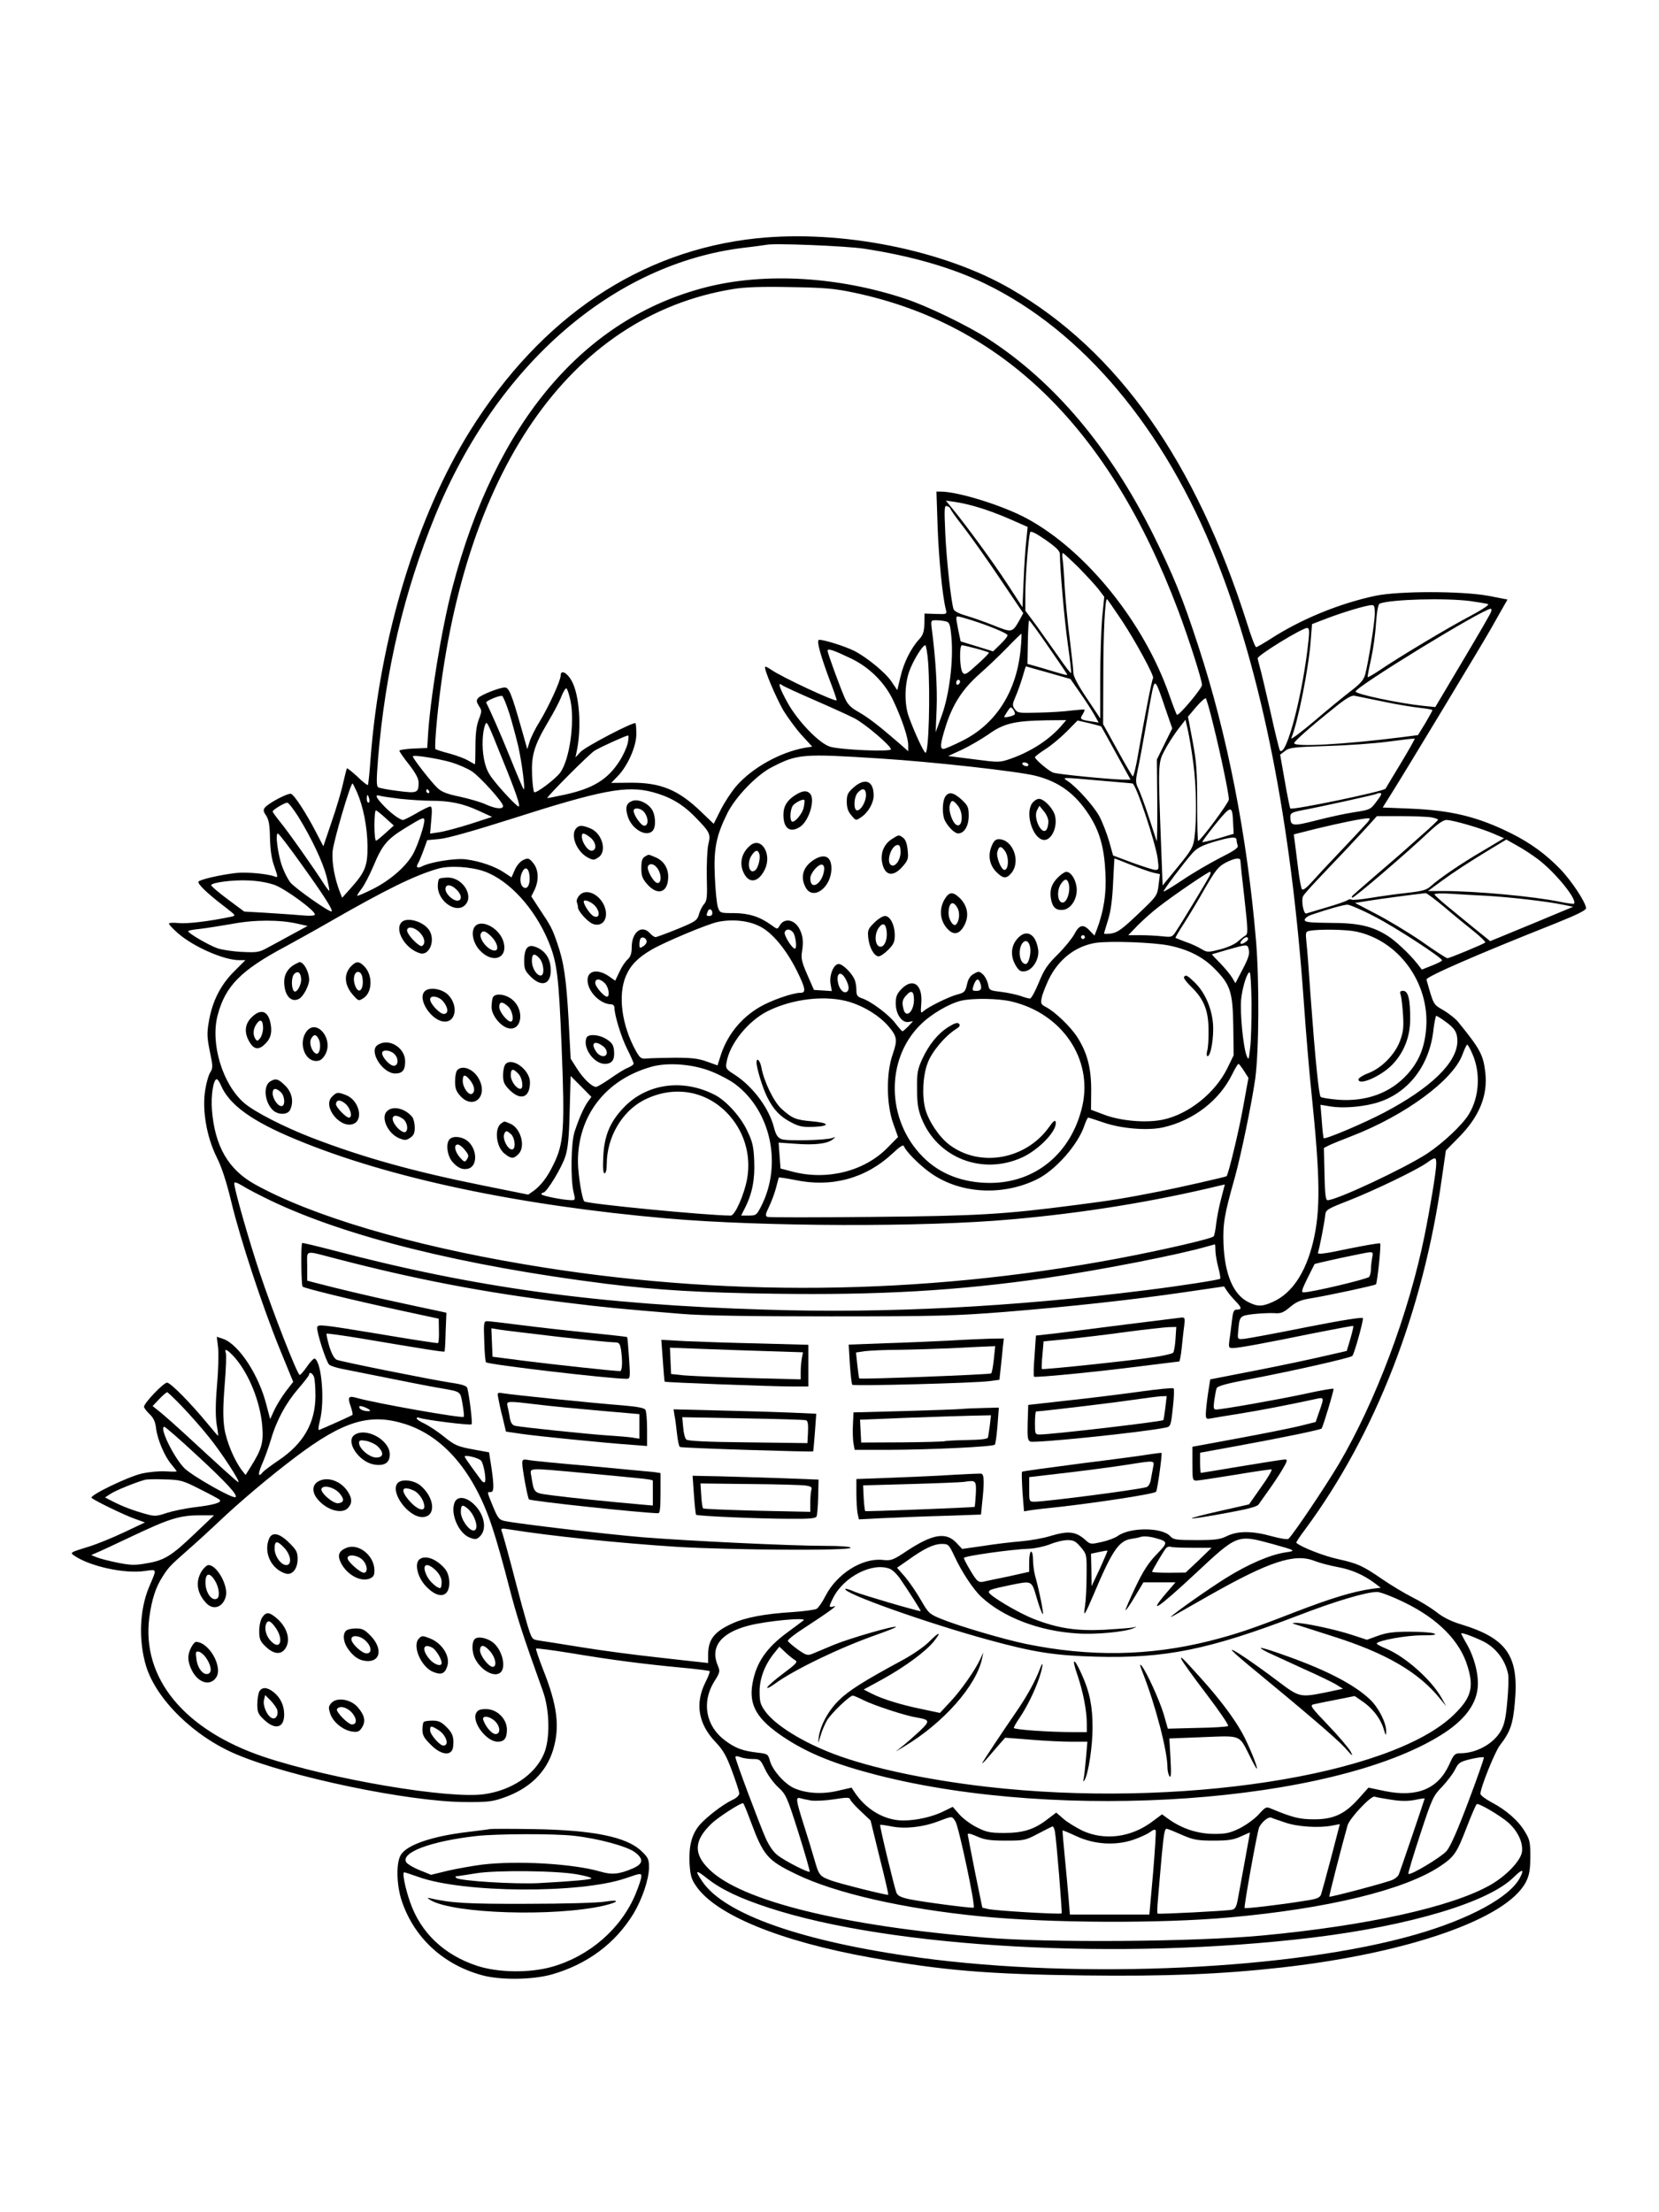 <?xml version="1.0" standalone="no"?>
<!DOCTYPE svg PUBLIC "-//W3C//DTD SVG 20010904//EN"
 "http://www.w3.org/TR/2001/REC-SVG-20010904/DTD/svg10.dtd">
<svg version="1.0" xmlns="http://www.w3.org/2000/svg"
 width="864pt" height="1152pt" viewBox="0 0 864 1152"
 preserveAspectRatio="xMidYMid meet">

<g transform="translate(0,1152) scale(0.1,-0.1)"
fill="#000000" stroke="none">
<path d="M3941 10279 c-607 -64 -1123 -410 -1492 -1001 -278 -445 -471 -1079
-519 -1707 -5 -74 -12 -136 -14 -139 -3 -2 -28 17 -55 44 -28 26 -53 45 -54
43 -2 -2 -11 -38 -21 -81 -9 -42 -36 -132 -60 -201 l-42 -124 -38 73 c-50 97
-112 193 -130 200 -15 6 -116 -47 -136 -71 -10 -12 -9 -21 6 -42 14 -22 19
-49 20 -118 2 -62 8 -108 23 -148 19 -54 19 -58 3 -52 -36 15 -150 25 -202 19
-81 -9 -189 -34 -196 -45 -7 -11 45 -61 134 -129 62 -48 62 -48 35 -54 -115
-24 -226 -37 -270 -33 -29 3 -53 2 -53 -3 0 -5 21 -27 47 -50 80 -70 239 -140
319 -140 l32 0 -59 -59 c-71 -71 -113 -155 -131 -259 -11 -63 -10 -84 5 -158
16 -75 16 -86 3 -107 -9 -12 -21 -54 -27 -92 -17 -103 6 -242 59 -350 27 -53
52 -131 77 -235 46 -191 160 -539 252 -765 l70 -171 -38 -49 c-20 -27 -48 -71
-60 -97 l-22 -48 -19 72 c-39 157 -144 317 -226 346 l-33 11 7 -58 c3 -32 1
-121 -6 -197 -8 -94 -8 -158 -2 -199 6 -33 9 -61 8 -62 -1 -1 -24 26 -52 60
-92 112 -196 217 -214 217 -18 0 -120 -106 -120 -126 0 -5 13 -23 29 -38 21
-20 30 -40 34 -75 7 -57 44 -145 80 -187 15 -18 27 -34 27 -36 0 -2 -26 -2
-57 0 -33 2 -88 -3 -127 -12 -74 -18 -272 -114 -259 -126 16 -15 173 -91 225
-109 l53 -19 -108 -51 c-59 -28 -138 -60 -175 -72 -113 -35 -111 -33 -79 -54
82 -53 258 -91 360 -76 67 9 65 15 23 -84 -50 -120 -55 -279 -15 -412 54 -174
251 -367 471 -459 279 -118 895 -246 1188 -248 116 -1 144 2 201 22 134 46
223 131 259 248 37 121 23 233 -52 421 -22 57 -39 106 -36 108 3 3 85 -8 184
-24 209 -35 373 -56 572 -75 78 -7 145 -16 148 -18 2 -3 -7 -29 -22 -58 -55
-110 -38 -215 50 -309 43 -45 59 -74 89 -155 20 -54 37 -106 37 -115 0 -10
-15 -25 -36 -34 -52 -25 -137 -91 -172 -132 -40 -49 -55 -108 -51 -198 4 -60
9 -82 32 -115 100 -152 438 -291 912 -376 372 -67 611 -87 1115 -93 429 -5
708 6 1030 42 658 75 1169 254 1267 445 18 36 22 61 23 130 0 75 -3 91 -28
131 -33 57 -98 114 -175 154 -31 17 -57 36 -57 44 0 32 75 218 101 252 54 70
68 109 78 221 23 244 -40 336 -279 409 -50 15 -94 36 -130 65 -30 23 -87 58
-126 77 -39 20 -106 60 -150 90 -109 75 -133 85 -235 108 -72 15 -194 63 -218
85 -2 2 19 34 47 71 365 494 614 1135 711 1827 l21 145 67 68 c108 109 153
220 138 342 -11 89 -27 119 -140 258 -14 18 -49 45 -77 62 -54 31 -51 25 -89
160 -4 14 264 131 673 293 107 43 158 68 158 78 0 29 -75 143 -135 205 -76 78
-153 134 -252 184 -174 87 -312 121 -525 130 l-147 6 47 75 c50 78 485 798
519 860 11 19 34 60 52 92 l32 56 -98 19 c-139 26 -472 26 -592 0 -187 -40
-384 -121 -541 -222 -39 -25 -74 -45 -78 -45 -5 0 -26 55 -47 123 -268 844
-674 1420 -1230 1742 -350 203 -884 310 -1324 264z m559 -54 c248 -38 458 -99
630 -182 507 -245 935 -755 1204 -1434 239 -603 390 -1369 456 -2304 11 -159
29 -373 40 -475 46 -446 48 -615 8 -780 -39 -159 -110 -265 -208 -309 -57 -26
-81 -26 -130 -1 -77 39 -121 143 -128 300 -4 108 4 154 58 345 33 118 88 385
107 516 20 148 22 509 4 724 -46 543 -150 1073 -300 1530 -81 249 -130 370
-237 585 -225 450 -513 792 -857 1015 -104 68 -321 173 -432 209 -349 116
-730 138 -1035 61 -640 -162 -1099 -705 -1324 -1565 -56 -212 -118 -591 -128
-785 l-3 -50 -72 -3 c-40 -2 -73 -7 -73 -11 0 -5 22 -37 50 -72 34 -44 50 -73
50 -94 0 -54 -7 -57 -107 -44 -50 6 -96 15 -103 19 -10 6 -10 36 -1 151 38
456 135 867 297 1263 323 789 929 1314 1609 1396 55 6 107 14 115 15 38 10
416 -6 510 -20z m-52 -229 c777 -164 1331 -708 1688 -1655 55 -146 124 -362
124 -388 0 -18 -123 -165 -131 -155 -3 4 -21 50 -39 102 -132 379 -434 754
-744 921 -125 67 -353 138 -445 139 l-24 0 6 -182 c6 -164 25 -363 43 -432 6
-25 5 -25 -53 -23 l-58 2 -1 -53 c-1 -42 -7 -59 -26 -80 -43 -46 -81 -122 -98
-195 l-17 -71 -31 46 c-32 47 -128 125 -192 158 -53 27 -179 65 -187 57 -9
-10 10 -79 57 -206 22 -57 39 -106 37 -108 -9 -8 -286 121 -340 159 -16 11
-30 18 -32 16 -9 -8 56 -160 95 -228 23 -37 65 -95 95 -128 l55 -60 -38 -6
c-128 -23 -273 -103 -357 -199 -25 -29 -62 -85 -82 -125 l-36 -72 -66 63
c-118 114 -210 152 -367 151 l-101 -1 35 36 c51 53 95 152 96 216 0 30 -2 56
-4 59 -10 9 -261 -122 -287 -150 l-26 -28 6 29 c27 125 15 296 -26 370 -24 43
-57 59 -57 28 0 -27 -60 -158 -108 -238 -24 -38 -48 -87 -54 -108 l-12 -38
-32 113 c-50 175 -63 208 -85 208 -28 0 -125 -39 -139 -55 -10 -12 -9 -20 4
-41 16 -24 16 -28 -1 -72 -12 -33 -17 -74 -17 -139 0 -51 -1 -93 -3 -93 -1 0
-17 9 -34 19 -18 11 -62 27 -98 37 -36 9 -69 20 -73 23 -4 3 0 74 8 156 126
1283 689 2101 1543 2240 61 10 147 13 296 10 178 -3 229 -7 333 -29z m647
-1118 c39 -11 112 -38 164 -61 l93 -41 -7 -70 c-5 -39 -11 -133 -14 -209 l-6
-139 -80 123 c-74 113 -209 298 -287 393 l-32 39 49 -7 c28 -4 82 -16 120 -28z
m-145 -8 c0 -4 32 -49 72 -100 39 -51 125 -172 189 -268 l118 -175 -21 -39
c-36 -63 -38 -63 -135 -24 -48 19 -114 42 -145 51 -35 10 -59 23 -62 33 -13
41 -37 259 -43 395 -6 135 -5 147 10 141 10 -3 17 -10 17 -14z m570 -237 c0
-74 23 -338 41 -466 12 -82 19 -150 17 -152 -2 -2 -31 35 -63 82 -33 47 -86
121 -117 165 l-58 78 0 88 c0 86 16 294 25 320 3 9 29 -4 80 -39 58 -41 75
-58 75 -76z m99 -70 c42 -43 89 -94 104 -114 l28 -37 -11 -108 c-5 -60 -10
-203 -10 -317 l0 -208 -70 105 c-46 68 -70 114 -70 133 0 15 -9 96 -19 178
-11 83 -22 202 -26 265 -3 63 -8 130 -11 148 -3 17 -2 32 1 32 4 0 41 -35 84
-77z m224 -275 c72 -109 171 -291 162 -300 -6 -5 -46 -214 -76 -386 -12 -73
-26 -129 -30 -125 -4 4 -41 67 -81 140 l-73 132 1 258 c0 217 9 393 19 393 2
0 37 -51 78 -112z m1814 102 c43 -6 85 -13 93 -16 8 -3 -31 -29 -95 -63 -111
-58 -373 -215 -474 -284 -30 -20 -56 -35 -58 -33 -2 1 6 43 17 92 11 49 23
133 26 187 5 64 11 101 20 104 59 22 340 30 471 13z m-497 -64 c0 -46 -33
-252 -50 -318 -8 -29 -25 -48 -73 -85 -34 -26 -120 -96 -191 -157 -71 -60
-126 -101 -121 -90 35 85 90 361 101 506 l7 88 78 30 c84 32 204 68 232 69 14
1 17 -7 17 -43z m605 7 c-3 -10 -70 -125 -148 -256 l-142 -239 -60 6 c-126 13
-355 61 -355 75 0 24 662 430 704 431 4 0 5 -8 1 -17z m-2704 -43 c86 -27 183
-67 186 -77 2 -5 -14 -26 -36 -47 l-39 -38 -84 26 -85 26 -12 57 c-13 68 -14
73 -2 73 5 0 37 -9 72 -20z m-134 -6 c18 -5 22 -15 28 -83 11 -122 -11 -296
-49 -403 l-33 -91 5 124 c4 109 -5 258 -25 412 -6 47 -5 47 23 47 16 0 39 -3
51 -6z m533 -132 c52 -75 96 -140 98 -144 2 -4 -9 -3 -25 2 -15 4 -63 18 -105
31 l-77 22 2 113 c1 63 4 114 7 113 3 0 48 -61 100 -137z m1355 36 c-28 -275
-115 -611 -149 -577 -3 3 -26 95 -50 205 -25 109 -50 215 -56 234 -5 19 -10
38 -10 42 0 16 231 158 258 158 10 0 12 -15 7 -62z m-1499 -43 c-20 -225 -128
-395 -305 -483 -46 -23 -90 -42 -97 -42 -20 0 -17 28 11 117 36 115 88 195
175 272 41 36 106 98 145 138 38 40 72 72 74 73 2 0 1 -34 -3 -75z m-482 -77
c11 -168 3 -468 -14 -468 -8 0 -57 105 -86 185 -24 64 -24 163 0 235 19 56 70
140 85 140 4 0 11 -41 15 -92z m249 75 c34 -9 64 -19 67 -21 3 -2 -24 -30 -60
-62 -57 -52 -65 -57 -77 -42 -15 20 -18 142 -3 142 6 0 38 -8 73 -17z m-655
-50 c100 -47 182 -129 226 -225 45 -97 76 -190 76 -229 l0 -31 -50 44 c-103
89 -156 130 -208 160 -43 24 -58 40 -74 77 -27 63 -88 230 -88 242 0 14 30 4
118 -38z m1032 -76 l115 -33 50 -72 c28 -40 61 -91 74 -114 l23 -41 -43 7
c-53 8 -57 12 -40 37 7 12 11 22 9 24 -2 1 -32 -1 -67 -5 -35 -5 -113 -10
-173 -11 -101 -3 -109 -2 -123 18 -14 19 -13 26 5 68 11 25 27 71 36 101 8 29
16 54 17 54 1 -1 54 -15 117 -33z m-460 -46 c0 -6 -4 -13 -10 -16 -5 -3 -10 1
-10 9 0 9 5 16 10 16 6 0 10 -4 10 -9z m1069 -140 l36 -104 -40 -81 -40 -81 2
-220 c1 -121 -1 -213 -3 -205 -3 8 -21 65 -41 125 -20 61 -44 126 -53 145 -16
32 -17 42 -5 100 8 36 26 132 40 213 14 81 30 171 36 199 14 63 18 58 68 -91z
m-1829 44 c85 -37 180 -80 211 -96 58 -31 189 -143 189 -161 0 -14 -258 -3
-315 13 -56 15 -169 132 -223 229 -42 76 -54 112 -29 92 6 -5 82 -40 167 -77z
m-1269 -3 c23 -111 -4 -307 -53 -375 -25 -34 -127 -111 -136 -102 -4 4 -9 44
-11 90 -4 103 11 153 83 275 29 48 61 109 70 134 10 25 22 44 26 41 5 -3 14
-31 21 -63z m-318 -68 c15 -49 36 -127 47 -174 19 -87 37 -229 27 -220 -3 3
-35 77 -70 165 -53 130 -103 244 -125 286 -4 8 69 39 83 35 5 -1 22 -43 38
-92z m4548 63 c70 -15 156 -29 193 -33 36 -4 66 -9 66 -12 0 -3 -17 -34 -37
-68 l-38 -62 -85 -11 c-302 -38 -560 -52 -560 -31 0 10 91 90 209 184 60 49
90 66 105 63 11 -2 78 -16 147 -30z m-882 -122 c38 -152 81 -359 81 -388 0
-17 -146 -214 -160 -216 -3 -1 -5 88 -5 197 0 166 -4 217 -24 323 l-24 127 43
51 c24 28 47 48 50 44 4 -5 22 -66 39 -138z m-1034 55 c-5 -8 -55 -20 -55 -13
0 2 8 15 17 29 16 24 18 25 30 9 7 -10 10 -21 8 -25z m249 -52 c-63 -76 -160
-140 -270 -179 -58 -20 -61 -20 -192 -3 l-134 17 72 33 c40 19 100 54 135 78
82 59 136 72 304 75 l104 1 -19 -22z m201 -11 c1 -1 36 -64 77 -139 l76 -138
-37 0 c-67 1 -346 28 -367 37 -25 10 -94 69 -94 80 1 4 25 23 55 42 30 19 79
60 111 92 l56 57 61 -14 c34 -8 62 -16 62 -17z m480 -193 c16 -119 18 -289 6
-384 -6 -50 -14 -65 -86 -153 l-80 -98 -8 208 c-16 423 -16 431 17 493 15 30
47 79 69 109 l41 53 13 -57 c7 -31 20 -108 28 -171z m-3599 24 c71 -174 96
-248 85 -248 -9 0 -88 83 -133 141 -27 34 -39 62 -48 110 -11 59 -8 137 7 175
8 22 10 19 89 -178z m653 81 c-5 -22 -24 -64 -43 -93 -61 -95 -137 -142 -284
-174 -50 -11 -92 -19 -92 -18 0 10 220 231 247 247 33 20 161 78 174 79 4 0 3
-18 -2 -41z m4025 -106 c-42 -70 -78 -129 -78 -130 -9 -14 -489 -114 -496
-103 -3 4 -16 69 -29 144 l-24 136 25 19 c22 18 47 21 214 26 104 3 250 13
324 23 74 10 136 17 138 16 2 -1 -31 -60 -74 -131z m-4943 7 c36 -11 84 -32
107 -47 44 -30 161 -160 162 -180 0 -19 -39 -15 -90 8 -25 12 -85 29 -134 40
-68 14 -96 25 -118 46 -31 29 -128 153 -128 164 0 10 132 -11 201 -31z m2234
20 c272 -17 720 -67 809 -90 122 -31 206 -93 278 -204 55 -85 79 -170 85 -301
6 -109 -9 -202 -46 -299 l-11 -28 -25 26 c-33 36 -55 30 -80 -19 -12 -22 -50
-69 -86 -105 -54 -53 -72 -80 -99 -147 -19 -46 -39 -83 -46 -83 -6 0 -29 6
-50 14 -22 7 -67 17 -101 21 -59 7 -61 8 -67 39 -4 19 -16 42 -27 52 -19 17
-23 17 -47 3 -19 -10 -30 -27 -36 -56 -9 -38 -13 -42 -51 -52 -42 -11 -149
-63 -176 -87 -14 -13 -15 -9 -11 41 8 99 -44 136 -104 74 -23 -24 -29 -39 -29
-74 0 -56 32 -102 66 -97 l24 4 -24 -26 c-14 -14 -27 -26 -31 -26 -3 0 -19 18
-36 40 -32 44 -126 115 -174 131 -26 9 -30 16 -30 46 0 19 -5 44 -11 56 -19
37 -62 77 -81 77 -27 0 -51 -61 -42 -106 l6 -35 -46 3 -47 3 -35 80 c-29 66
-33 87 -27 120 8 50 5 82 -13 117 -26 51 -81 60 -104 17 -11 -19 -12 -19 -43
4 -60 43 -115 61 -193 62 -73 0 -74 0 -85 30 -6 17 -13 87 -16 158 -7 147 7
215 65 332 43 86 153 200 232 240 133 69 160 71 565 45z m770 -30 c3 -5 -1
-10 -9 -10 -8 0 -18 5 -21 10 -3 6 1 10 9 10 8 0 18 -4 21 -10z m375 -85 c91
-8 166 -14 168 -15 18 -2 119 -305 131 -390 7 -57 7 -60 -13 -60 -12 1 -65 18
-120 38 l-99 37 -21 75 c-12 41 -35 100 -51 130 -30 54 -117 151 -165 183 -31
20 -33 20 170 2z m-3870 -62 c32 -74 53 -180 54 -278 1 -104 -12 -136 -87
-220 l-45 -50 -12 30 c-27 70 -42 152 -38 209 3 50 93 356 104 356 2 0 12 -21
24 -47z m375 7 c3 -5 1 -10 -4 -10 -6 0 -11 5 -11 10 0 6 2 10 4 10 3 0 8 -4
11 -10z m1164 -5 c87 -23 153 -61 214 -122 86 -88 89 -94 76 -150 -6 -26 -9
-103 -8 -170 3 -105 1 -124 -14 -141 -10 -11 -22 -35 -27 -54 -9 -31 -17 -37
-112 -76 -57 -23 -108 -42 -114 -42 -6 0 -19 9 -29 20 -42 47 -95 7 -95 -73 0
-32 -6 -49 -21 -63 -12 -10 -32 -40 -43 -65 l-22 -46 -34 24 c-58 39 -110 29
-110 -21 0 -59 66 -126 124 -126 9 0 16 -8 16 -17 0 -39 35 -153 66 -215 19
-37 34 -72 34 -77 0 -5 -13 -14 -29 -21 -17 -6 -58 -32 -92 -56 -35 -24 -68
-44 -75 -44 -21 0 -66 43 -99 95 l-33 52 -11 207 c-12 210 -24 296 -60 398
-24 70 -32 86 -89 171 l-45 69 17 34 c24 51 21 107 -8 141 -21 25 -26 26 -50
15 -16 -7 -35 -29 -45 -52 l-17 -39 -38 25 c-47 32 -128 60 -200 69 -55 7
-186 -14 -229 -37 -22 -11 -32 -5 -21 14 5 7 18 38 29 68 l20 55 65 6 c41 4
176 42 365 102 481 154 609 178 744 142z m3775 -42 c-37 -50 -35 -49 -123 -63
-42 -6 -129 -25 -195 -42 -126 -32 -135 -31 -136 19 0 18 8 23 58 33 102 19
387 82 391 86 2 2 11 4 19 4 10 0 6 -11 -14 -37z m-5251 7 c3 -11 1 -20 -4
-20 -5 0 -9 9 -9 20 0 11 2 20 4 20 2 0 6 -9 9 -20z m162 0 c50 -5 122 -10
161 -10 97 0 165 -14 247 -52 l70 -32 -114 -37 c-63 -20 -135 -39 -162 -43
l-47 -7 6 70 c5 53 4 71 -5 71 -7 0 -40 -16 -72 -35 -33 -19 -65 -35 -70 -35
-17 0 -71 41 -106 80 -37 39 -41 54 -15 46 9 -3 58 -10 107 -16z m-532 -92
c71 -115 128 -237 148 -313 9 -38 16 -72 14 -73 -2 -2 -16 16 -31 40 -46 72
-185 270 -226 319 -21 26 -38 50 -38 53 0 9 62 46 76 46 7 0 32 -33 57 -72z
m4869 -33 l3 -57 -80 -24 c-44 -12 -81 -21 -83 -19 -2 2 29 44 69 94 81 99 87
100 91 6z m-4414 25 l43 -39 -42 -38 c-23 -21 -45 -39 -50 -41 -5 -2 -9 33 -9
77 0 45 3 81 8 81 4 -1 26 -18 50 -40z m5445 4 c20 -4 37 -9 36 -13 0 -3 -39
-40 -86 -81 -46 -41 -95 -84 -107 -95 -12 -11 -72 -62 -132 -114 -60 -52 -113
-98 -118 -103 -5 -4 -7 -10 -4 -13 6 -6 288 236 405 347 41 38 70 58 86 58 33
0 181 -43 247 -72 l53 -23 -109 -65 c-112 -65 -229 -145 -274 -186 -21 -19
-44 -25 -125 -34 -55 -6 -140 -18 -188 -26 -48 -8 -92 -12 -98 -9 -5 4 -15 2
-22 -3 -7 -5 -55 -22 -107 -37 -52 -15 -100 -30 -107 -32 -14 -5 -28 70 -16
91 4 8 35 43 68 78 33 35 100 106 150 158 49 53 107 114 128 138 l38 42 122 0
c67 0 139 -3 160 -6z m-5243 -17 c0 -25 -32 -122 -55 -167 -35 -68 -119 -142
-212 -189 -46 -23 -83 -39 -83 -35 0 3 11 20 24 37 14 18 40 69 60 115 47 113
72 142 168 201 90 55 98 58 98 38z m4889 -34 c-24 -27 -85 -91 -134 -143 -50
-52 -110 -117 -134 -144 -30 -33 -46 -44 -51 -36 -4 7 -13 54 -19 104 -6 50
-14 111 -17 136 l-6 45 119 30 c120 29 232 52 268 54 15 1 10 -9 -26 -46z
m-5533 -188 c123 -171 169 -244 161 -251 -8 -8 -193 122 -216 152 -11 14 -29
49 -40 78 -24 64 -39 181 -23 175 6 -2 59 -71 118 -154z m4874 121 c0 -8 3
-21 6 -30 4 -11 -19 -27 -93 -64 -54 -28 -142 -79 -195 -115 -54 -36 -98 -63
-98 -59 0 9 105 148 148 197 26 29 49 41 110 60 92 27 122 30 122 11z m1572
-102 c92 -71 205 -211 185 -230 -2 -2 -35 2 -73 10 -136 28 -437 56 -608 56
l-79 0 65 48 c68 50 146 101 268 175 l75 45 55 -31 c30 -16 80 -49 112 -73z
m-2121 -28 c46 -18 99 -37 117 -41 l33 -7 -7 -56 c-7 -56 -8 -58 -107 -152
-82 -78 -107 -96 -139 -101 -21 -3 -38 -3 -38 0 0 3 10 35 21 71 14 45 22 104
26 193 3 70 7 127 7 127 1 0 40 -15 87 -34z m569 22 c0 -6 9 -95 21 -196 19
-169 19 -186 5 -194 -9 -5 -27 -20 -41 -32 -14 -13 -55 -31 -91 -40 -63 -16
-67 -16 -97 2 -18 11 -54 28 -82 37 -27 10 -51 20 -53 21 -2 1 18 35 44 75 26
41 76 123 110 184 54 93 69 112 106 132 48 25 78 29 78 11z m-3937 -56 c128
-46 260 -190 332 -361 46 -111 55 -177 70 -554 17 -425 12 -502 -43 -612 -31
-65 -65 -108 -101 -135 l-30 -21 -228 46 c-369 74 -634 148 -901 251 -144 56
-297 134 -350 180 -113 97 -178 311 -138 459 40 150 120 232 351 355 55 30
158 87 229 128 298 171 445 243 566 278 60 18 172 11 243 -14z m235 -26 c4
-44 -13 -72 -34 -55 -17 14 -18 53 -3 80 15 30 34 18 37 -25z m3541 2 c-15
-28 -135 -228 -170 -281 -24 -38 -25 -38 -74 -33 -27 3 -79 6 -115 6 l-64 0
49 51 c28 28 77 72 110 97 77 60 256 182 267 182 5 0 3 -10 -3 -22z m-4867
-47 c57 -22 208 -132 208 -153 0 -7 -23 -9 -77 -4 -43 4 -126 9 -185 13 l-106
6 -86 64 c-47 35 -86 68 -86 73 0 14 112 29 195 25 50 -2 101 -11 137 -24z
m6092 -116 c49 -42 118 -98 153 -126 35 -28 61 -54 58 -57 -7 -8 -186 -82
-197 -82 -5 0 -66 39 -135 88 -70 48 -177 112 -237 143 l-109 57 69 11 c54 9
242 34 299 40 6 0 50 -33 99 -74z m221 60 c118 -7 306 -28 394 -46 l54 -11
-216 -90 -216 -89 -84 68 c-46 37 -111 91 -144 118 -34 28 -62 54 -62 58 -1 4
36 6 82 3 45 -3 132 -8 192 -11z m-586 -108 c111 -57 351 -214 351 -228 0 -4
-24 -16 -52 -27 l-53 -21 -25 32 c-38 48 -111 117 -152 143 -80 51 -153 68
-298 68 -113 1 -135 4 -135 16 0 8 17 21 40 28 79 27 160 50 182 51 12 0 76
-27 142 -62z m-3449 17 c0 -8 -7 -14 -15 -14 -17 0 -18 2 -9 24 7 18 24 12 24
-10z m-2161 -54 l53 -12 -83 -45 c-46 -25 -104 -57 -129 -70 -40 -22 -54 -24
-130 -20 -47 2 -104 11 -128 19 -47 17 -152 78 -152 89 0 3 28 9 63 12 34 4
109 16 167 26 115 22 247 22 339 1z m2408 -14 c65 -32 138 -121 193 -231 46
-93 49 -115 19 -115 -41 0 -155 -40 -214 -75 -100 -59 -172 -151 -205 -262
l-13 -41 -56 20 c-44 16 -80 20 -166 20 -60 -1 -126 -2 -145 -4 -31 -3 -36 1
-58 39 -74 133 -95 291 -52 391 24 56 62 95 134 137 69 40 291 133 344 144 76
16 161 7 219 -23z m173 -31 c14 -17 22 -85 10 -85 -15 0 -59 71 -53 86 7 18
27 18 43 -1z m2932 4 c221 -46 381 -264 366 -497 -7 -104 -37 -179 -100 -248
-88 -96 -211 -141 -357 -131 -46 4 -88 10 -93 15 -10 10 -30 217 -53 532 -8
118 -17 241 -21 272 -5 53 -5 57 18 61 47 9 189 7 240 -4z m-1412 -29 c0 -5
-4 -10 -10 -10 -5 0 -10 5 -10 10 0 6 5 10 10 10 6 0 10 -4 10 -10z m-2282
-21 c1 -8 -7 -20 -18 -27 -18 -11 -20 -10 -20 11 0 13 3 27 7 31 10 10 28 1
31 -15z m3132 11 c0 -5 -9 -14 -20 -20 -22 -12 -27 -1 -8 18 14 14 28 16 28 2z
m-410 -34 c100 -21 174 -59 233 -118 85 -85 97 -121 100 -301 l2 -152 -33 -68
c-63 -128 -200 -238 -333 -267 -86 -19 -219 -8 -305 24 l-72 27 1 102 c0 117
-21 196 -73 277 -35 54 -116 132 -163 156 -25 13 -28 19 -22 47 3 18 20 60 36
95 51 106 140 175 245 192 75 11 300 3 384 -14z m414 -23 c5 -21 -4 -47 -32
-100 l-38 -73 -17 29 c-9 15 -37 49 -62 75 -25 25 -45 46 -43 47 2 0 39 11 83
24 104 29 102 29 109 -2z m14 -280 c0 -87 -2 -189 -7 -228 -7 -64 -8 -68 -18
-44 -18 43 -36 226 -29 296 7 66 33 146 45 139 4 -3 8 -76 9 -163z m-2113 127
c18 -34 19 -56 5 -65 -16 -10 -38 13 -45 45 -12 54 15 68 40 20z m-1255 -20
c20 -20 28 -70 11 -70 -16 0 -61 53 -61 71 0 25 25 24 50 -1z m1954 4 c12 -31
6 -44 -18 -44 -23 0 -24 2 -15 30 12 33 24 38 33 14z m-344 -92 c-1 -60 -41
-97 -54 -49 -10 37 -7 52 15 75 26 29 39 20 39 -26z m-331 -11 c76 -24 151
-71 197 -124 47 -55 49 -72 23 -148 -34 -96 -33 -257 2 -357 l26 -73 -55 -56
c-120 -122 -313 -171 -492 -125 l-65 17 -5 68 -5 67 86 -6 c100 -8 168 0 195
22 18 15 18 15 -1 8 -32 -12 -238 -17 -265 -6 -20 8 -29 22 -39 60 -25 100
-109 213 -204 275 -46 29 -49 34 -43 65 15 94 110 213 211 265 132 67 310 87
434 48z m838 4 c264 -62 425 -299 370 -544 -56 -245 -243 -401 -481 -401 -142
0 -263 47 -351 137 -189 191 -194 507 -11 687 55 55 149 110 212 125 61 14
193 12 261 -4z m2261 -105 c49 -35 62 -57 62 -102 -1 -111 -137 -243 -382
-372 -100 -53 -307 -141 -314 -133 -2 2 -7 42 -10 89 l-7 85 54 -9 c57 -9 145
-4 219 14 170 41 290 185 314 374 5 46 13 84 16 84 4 0 25 -13 48 -30z m141
-170 c43 -99 35 -223 -19 -312 -34 -56 -134 -150 -217 -205 -118 -77 -472
-243 -519 -243 -10 0 -14 32 -16 136 l-3 136 25 13 c14 7 68 29 120 49 279
108 530 293 577 426 10 27 21 50 24 50 4 0 16 -22 28 -50z m-3963 -90 c43 -17
99 -47 125 -67 185 -141 243 -418 134 -633 -24 -47 -27 -50 -65 -50 l-40 0 19
38 c39 76 53 150 49 246 -3 77 -9 101 -37 159 -35 74 -110 156 -169 186 -168
86 -357 58 -476 -69 -70 -74 -99 -146 -104 -252 -3 -61 -1 -88 7 -88 6 0 11
19 11 48 0 137 77 271 189 331 150 79 317 56 433 -60 91 -91 132 -220 109
-348 -15 -82 -63 -191 -85 -191 -120 0 -751 61 -763 74 -12 12 -32 138 -33
205 -1 241 144 429 383 496 85 24 217 14 313 -25z m2773 3 l23 -36 -27 -148
c-22 -126 -78 -356 -87 -364 -4 -4 -256 -61 -348 -79 -182 -36 -250 -47 -437
-71 -376 -49 -511 -57 -1065 -62 -290 -3 -533 -3 -541 0 -12 5 -11 14 9 55 13
27 29 71 36 98 7 27 13 50 14 52 1 2 40 -4 86 -13 191 -40 368 9 507 139 37
35 55 47 59 37 8 -24 75 -93 130 -133 153 -114 378 -129 561 -40 99 48 218
184 250 285 7 20 15 37 19 37 3 0 40 -12 81 -26 93 -32 232 -43 312 -24 157
37 290 140 357 277 14 29 29 53 32 53 3 0 16 -17 29 -37z m-3418 -161 c-22
-32 -46 -87 -69 -157 -18 -58 -21 -244 -5 -312 10 -40 9 -43 -9 -43 -41 0
-158 23 -158 31 0 5 5 9 10 9 17 0 97 131 115 190 13 41 19 102 22 236 l5 181
54 -54 54 -55 -19 -26z m-1911 88 c43 -103 162 -189 395 -285 479 -199 1155
-342 1930 -410 497 -43 1339 -46 1790 -5 378 33 745 93 1092 177 l22 5 -19
-73 c-11 -41 -22 -99 -26 -130 -3 -31 -9 -61 -13 -67 -8 -12 -258 -70 -501
-116 -1025 -192 -2069 -203 -3088 -30 -601 101 -1110 253 -1405 417 -138 77
-208 198 -223 386 -6 75 7 161 25 161 5 0 14 -14 21 -30z m6330 -411 c0 -36
-31 -226 -61 -374 -82 -404 -254 -862 -447 -1190 -71 -119 -231 -357 -261
-388 -5 -5 -44 1 -87 13 -100 28 -177 29 -234 1 -37 -18 -62 -21 -160 -21
-103 0 -119 2 -135 20 -42 47 -208 48 -273 2 -15 -11 -53 -25 -85 -32 -53 -12
-59 -12 -80 7 -53 49 -91 53 -188 24 -35 -11 -102 -23 -149 -27 -47 -4 -135
-14 -197 -24 l-112 -16 -31 33 c-54 56 -122 45 -255 -42 -75 -50 -83 -53 -130
-48 -106 10 -237 -73 -296 -188 -16 -32 -37 -62 -46 -67 -10 -5 -67 -13 -128
-17 -143 -9 -244 -28 -313 -60 -92 -42 -124 -83 -124 -161 l0 -44 -46 5 c-26
3 -130 14 -232 26 -102 11 -270 33 -375 50 -104 17 -207 33 -228 36 -37 6 -37
6 -62 87 -13 44 -38 135 -55 201 -37 143 -70 264 -78 284 -4 12 2 13 39 7 217
-35 576 -72 874 -91 276 -17 905 -21 905 -5 0 6 -51 10 -132 10 -179 0 -719
26 -953 45 -180 15 -641 69 -714 84 -31 6 -37 13 -63 75 -33 81 -32 76 -13 76
18 0 19 28 4 131 l-12 76 -71 13 c-94 17 -106 22 -169 73 -30 24 -73 52 -95
63 -23 10 -42 23 -42 28 0 4 6 6 13 3 28 -11 267 -41 273 -34 6 5 -11 145 -22
188 -3 12 -26 20 -82 28 -116 18 -574 110 -598 120 -13 6 -26 29 -39 70 -10
34 -16 63 -14 66 3 2 84 -9 180 -25 315 -53 431 -72 434 -68 2 2 5 48 6 103
l4 99 -55 12 c-30 6 -122 26 -205 44 -132 28 -313 71 -427 101 l-38 10 0 76
c0 87 -18 82 145 40 417 -109 782 -179 1210 -231 194 -24 266 -31 595 -58 105
-9 356 -13 775 -13 553 0 651 3 905 23 346 28 666 63 940 103 l205 30 15 -23
c8 -13 29 -37 46 -55 32 -33 33 -43 3 -43 -13 0 -18 -12 -23 -57 -4 -32 -9
-77 -13 -100 -5 -40 -4 -43 18 -43 29 0 170 26 429 79 107 21 196 38 198 36 2
-2 -5 -31 -15 -66 l-19 -64 -114 -26 c-63 -15 -223 -49 -356 -75 l-241 -47
-12 -76 c-6 -42 -11 -89 -11 -104 0 -26 3 -28 28 -23 15 3 83 14 152 25 104
17 241 43 403 78 32 7 33 3 8 -67 l-19 -55 -84 -21 c-45 -11 -190 -40 -320
-64 l-238 -44 0 -88 c0 -83 1 -88 21 -88 11 0 102 14 201 30 100 17 185 29
190 28 5 -2 -19 -44 -54 -92 l-63 -90 -154 -35 c-85 -19 -150 -36 -144 -38 5
-2 83 10 174 27 115 21 167 34 174 46 6 9 29 41 51 72 23 32 56 81 73 110 26
44 28 52 13 52 -9 0 -111 -16 -225 -35 -114 -19 -210 -35 -213 -35 -2 0 -4 24
-4 53 l0 52 208 38 c219 40 421 82 425 88 9 14 66 204 62 207 -2 3 -71 -9
-152 -27 -145 -31 -430 -81 -460 -81 -13 0 -14 9 -9 48 4 26 9 54 12 62 3 12
50 25 177 49 226 43 520 110 530 120 10 10 58 182 55 197 -2 6 -111 -11 -293
-47 -159 -32 -306 -59 -325 -61 -34 -3 -35 -2 -32 32 7 88 7 88 80 97 37 4 85
6 108 5 34 -3 47 2 82 31 33 28 56 38 114 47 91 15 328 66 334 72 7 7 28 207
22 213 -3 3 -78 -10 -167 -28 -122 -26 -161 -31 -157 -20 7 18 35 161 38 197
3 26 11 31 124 75 134 53 350 157 404 195 46 33 50 32 50 -5z m-6070 -191
c395 -189 1001 -339 1745 -433 265 -33 502 -47 877 -52 553 -8 956 16 1416 82
287 42 691 121 842 165 19 5 36 10 37 10 2 0 3 -15 3 -32 0 -18 7 -58 15 -88
8 -30 12 -56 10 -59 -7 -6 -204 -37 -390 -60 -691 -87 -1348 -121 -1975 -101
-873 26 -1516 114 -2259 310 -85 22 -156 39 -157 37 -8 -8 -5 -220 2 -227 11
-9 251 -68 514 -125 l195 -42 1 -62 c1 -34 -1 -63 -5 -65 -3 -2 -145 20 -316
49 -292 48 -310 50 -313 33 -4 -22 46 -178 62 -194 6 -6 36 -16 66 -22 364
-73 455 -91 515 -101 108 -19 102 -15 114 -83 6 -34 9 -64 6 -66 -9 -9 -460
71 -555 98 -45 13 -51 6 -34 -42 8 -23 12 -43 10 -46 -4 -3 -70 -34 -172 -78
-8 -4 -7 11 2 48 26 98 10 301 -26 323 -5 3 -23 -15 -40 -40 -17 -25 -35 -45
-39 -45 -12 0 -141 330 -210 537 -56 169 -131 431 -131 461 0 9 14 4 43 -13
23 -15 89 -49 147 -77z m5736 -299 c-3 -17 -6 -43 -6 -58 0 -14 -4 -32 -9 -40
-7 -11 -295 -80 -342 -81 -13 0 -9 14 20 73 20 39 36 73 37 74 1 4 266 61 288
62 16 1 18 -4 12 -30z m-5921 -521 c73 -85 131 -230 141 -355 7 -86 -3 -120
-60 -211 l-27 -43 -18 23 c-39 50 -81 149 -92 219 -8 53 -8 110 1 225 7 85 10
161 6 169 -10 28 12 15 49 -27z m411 -100 c4 -13 7 -57 7 -98 -1 -140 -62
-247 -191 -334 -39 -26 -76 -54 -83 -62 -25 -31 -27 -11 -4 42 14 31 34 88 46
127 30 103 79 192 143 266 31 36 56 68 56 73 0 17 19 7 26 -14z m-685 -155
c41 -43 102 -112 136 -155 63 -76 171 -243 154 -236 -8 3 -80 68 -286 258 -39
36 -90 81 -115 102 l-45 36 34 36 c19 20 38 36 42 36 3 0 40 -35 80 -77z m974
-15 c6 -6 0 -8 -19 -6 -16 2 -31 9 -34 17 -3 10 2 11 19 6 13 -4 29 -12 34
-17z m183 -73 c204 -64 364 -254 457 -542 20 -59 58 -194 85 -300 44 -170 71
-252 177 -548 37 -101 39 -257 4 -332 -47 -106 -167 -186 -308 -206 -184 -27
-800 78 -1148 194 -416 140 -639 411 -597 728 13 93 33 156 69 211 31 49 38
56 133 140 47 41 119 107 160 146 106 101 266 236 400 337 249 188 386 229
568 172z m-1086 -160 c154 -142 217 -210 205 -221 -11 -12 -222 108 -265 149
-56 55 -135 217 -106 217 5 0 80 -65 166 -145z m1484 -32 c14 -17 28 -102 19
-111 -4 -4 -14 2 -21 13 -8 11 -30 41 -49 67 -19 26 -35 50 -35 53 0 11 75 -7
86 -22z m-1466 -147 c52 -26 99 -51 104 -56 14 -14 -29 -27 -131 -39 -49 -6
-115 -20 -146 -30 -50 -17 -61 -18 -104 -6 -66 18 -122 39 -173 65 l-43 22 29
19 c27 18 134 61 179 73 11 3 58 4 105 2 79 -2 92 -5 180 -50z m-25 -232
c-121 -116 -159 -140 -252 -155 -59 -11 -83 -10 -149 3 -44 9 -92 21 -109 28
l-30 12 25 11 c14 5 99 45 190 88 190 90 246 108 350 108 l75 0 -100 -95z
m5005 -24 c64 -18 64 -22 4 -84 -42 -43 -70 -86 -111 -172 -30 -63 -53 -117
-51 -119 2 -2 24 29 48 70 l45 75 83 0 84 0 -44 -51 c-106 -124 -48 -86 147
96 222 207 217 205 405 154 119 -33 122 -35 65 -43 -80 -12 -194 -61 -311
-134 -91 -57 -266 -180 -284 -200 -6 -7 -18 -13 200 111 311 176 442 219 545
179 28 -11 82 -25 120 -32 73 -13 136 -41 193 -83 l33 -25 -48 -6 c-100 -15
-206 -47 -399 -121 -223 -87 -306 -115 -444 -150 -314 -79 -626 -84 -960 -15
-118 25 -342 91 -434 128 -67 27 -70 31 -110 100 -23 40 -60 94 -82 120 l-42
48 56 39 c85 61 133 84 175 85 37 0 38 -2 67 -62 38 -83 99 -175 141 -214 114
-106 301 -178 499 -190 95 -7 250 8 293 27 21 9 21 9 -3 4 -14 -3 -81 -8 -150
-12 -146 -7 -241 8 -365 56 -82 32 -235 123 -235 140 0 12 13 16 108 36 118
24 114 27 141 -65 13 -45 27 -83 32 -85 7 -5 -19 125 -41 203 -5 20 -10 56
-10 80 0 23 -4 42 -10 42 -5 0 -10 -24 -10 -53 l0 -52 -107 -24 c-60 -12 -120
-25 -134 -28 -23 -4 -31 2 -63 55 -20 33 -36 64 -36 69 0 10 248 45 339 48 31
1 80 12 109 23 29 12 70 22 92 22 32 0 43 -6 69 -37 31 -37 31 -39 30 -148 0
-60 -4 -132 -8 -158 -10 -62 -3 -52 44 58 96 228 131 280 194 291 20 3 41 7
46 9 19 7 50 5 85 -5z m191 -50 l99 0 -67 -65 -68 -64 -87 -1 c-49 0 -88 2
-88 5 0 6 59 107 73 123 5 7 17 10 24 7 8 -3 59 -5 114 -5z m-483 -109 l-43
-91 -1 84 -2 85 42 9 c22 5 42 8 44 7 1 -1 -17 -43 -40 -94z m-1095 0 c14 -5
37 -27 52 -48 43 -62 114 -173 110 -173 -17 0 -310 86 -344 101 -24 11 -46 17
-48 15 -20 -20 421 -177 747 -266 234 -64 342 -81 556 -87 362 -10 589 36
1054 214 194 75 356 123 412 123 17 0 82 -25 145 -56 174 -85 288 -201 327
-334 33 -109 17 -163 -73 -250 -328 -318 -1443 -489 -2436 -374 -311 36 -601
98 -789 169 -165 62 -310 152 -361 224 -26 36 -29 51 -29 106 1 68 29 140 79
200 l24 30 33 -31 c18 -17 41 -35 50 -40 14 -8 4 -19 -62 -68 -43 -32 -81 -65
-84 -73 -3 -8 15 1 41 20 101 73 335 186 525 253 59 21 106 39 104 42 -8 8
-243 -60 -325 -94 -47 -20 -98 -41 -112 -47 -23 -9 -33 -6 -75 24 -26 19 -49
39 -51 44 -1 6 36 36 85 67 135 88 179 121 155 113 -28 -8 -28 -4 -3 46 56
109 203 184 293 150z m-448 -269 c-6 -5 -43 -32 -82 -61 -111 -81 -165 -159
-184 -268 -20 -113 23 -186 162 -279 128 -85 267 -141 489 -198 959 -245 2369
-145 2935 209 116 72 179 152 190 239 9 66 -14 160 -55 233 -17 29 -30 55 -30
57 0 7 70 -19 116 -42 65 -33 113 -96 128 -168 4 -16 2 -82 -4 -144 -8 -90
-16 -124 -35 -156 -39 -66 -127 -114 -210 -114 -28 0 -34 -6 -58 -60 -58 -126
-167 -171 -334 -137 l-86 18 -50 -56 c-72 -81 -131 -109 -232 -109 -77 0 -112
9 -221 54 -30 13 -32 12 -68 -28 -21 -23 -65 -55 -98 -72 -51 -25 -73 -30
-132 -30 -90 0 -174 28 -248 83 l-26 19 -47 -35 c-111 -85 -251 -104 -368 -50
-34 17 -79 44 -99 62 l-37 32 -45 -34 c-69 -54 -128 -72 -226 -72 -74 0 -93 4
-144 30 -32 16 -73 47 -91 68 l-33 38 -41 -20 c-59 -31 -146 -51 -217 -51 -97
0 -193 56 -254 148 l-15 23 -70 -16 c-79 -19 -160 -15 -224 11 -51 20 -117 94
-131 144 -10 36 -12 37 -63 43 -78 9 -117 23 -170 63 -101 74 -124 199 -58
306 31 49 32 55 20 83 -42 98 14 172 161 210 92 24 304 44 285 27z m-265 -722
c38 0 40 -2 65 -54 14 -30 45 -72 68 -93 41 -38 46 -49 106 -238 34 -108 60
-199 58 -202 -7 -6 -126 54 -166 85 -21 15 -45 49 -63 89 -32 72 -158 408
-158 423 0 6 9 6 26 0 14 -6 43 -10 64 -10z m3728 -220 c-58 -154 -93 -233
-114 -259 -28 -32 -189 -129 -199 -119 -3 2 25 94 61 204 62 189 68 202 114
249 26 28 57 68 68 90 18 36 25 41 83 55 35 8 65 12 67 8 2 -3 -34 -106 -80
-228z m-402 8 c50 -8 87 -8 123 -1 28 6 51 9 51 8 0 -3 -127 -378 -135 -396
-3 -9 -18 -22 -32 -28 -30 -14 -325 -92 -330 -88 -2 3 63 257 95 371 10 37
122 156 141 150 8 -3 47 -10 87 -16z m-3023 -4 c21 -3 74 -1 119 6 70 11 83
11 86 -1 3 -8 27 -35 55 -61 l51 -48 47 -192 c27 -106 47 -193 45 -195 -4 -4
-246 56 -296 74 -61 22 -65 27 -88 108 -11 39 -36 121 -56 183 -41 130 -43
145 -18 138 9 -3 34 -8 55 -12z m-314 -107 c67 -180 87 -204 236 -276 202 -99
562 -181 960 -220 359 -36 946 -38 1298 -6 513 46 912 143 1098 267 74 50 86
68 139 206 24 62 47 115 51 117 10 7 121 -59 163 -95 52 -46 80 -108 72 -156
-9 -47 -83 -124 -166 -171 -202 -114 -642 -211 -1185 -262 -351 -33 -1112 -39
-1445 -11 -743 61 -1269 191 -1436 355 -83 81 -80 150 10 237 32 32 149 108
166 108 3 0 20 -42 39 -93z m1067 -2 c17 -26 106 -443 95 -449 -8 -4 -264 29
-335 44 -42 9 -60 17 -67 33 -11 27 -89 350 -85 354 1 2 28 -2 59 -8 70 -14
163 -4 242 26 77 29 72 29 91 0z m1718 -6 c63 -22 176 -29 242 -16 l42 8 -45
-173 c-25 -95 -49 -182 -53 -194 -7 -17 -22 -23 -82 -32 -135 -22 -311 -42
-316 -38 -5 5 67 405 76 421 15 29 48 55 62 50 8 -4 41 -15 74 -26z m-1200
-46 c8 -44 39 -423 35 -427 -6 -6 -351 14 -384 23 l-29 7 -38 185 c-20 101
-37 189 -38 196 0 8 16 4 48 -10 38 -17 66 -22 148 -22 97 0 104 1 170 36 38
20 72 37 76 38 3 1 9 -11 12 -26z m511 -220 l-19 -213 -207 0 -207 0 -7 88
c-4 48 -13 145 -20 217 -7 71 -12 131 -11 133 2 1 34 -12 72 -30 93 -43 202
-50 295 -19 35 12 75 30 89 41 16 12 26 15 29 8 2 -6 -4 -107 -14 -225z m155
200 c56 -24 78 -28 160 -28 77 0 104 4 143 22 26 12 47 21 47 20 0 -2 -38
-209 -62 -340 -8 -46 -14 -58 -32 -62 -28 -6 -379 -24 -387 -20 -3 2 -2 37 2
77 3 40 12 140 19 221 12 127 16 148 29 143 9 -2 45 -17 81 -33z m1756 -221
c-52 -101 -261 -215 -543 -296 -635 -183 -1740 -234 -2580 -121 -611 83 -1020
226 -1135 397 -41 60 -35 64 24 17 73 -58 172 -105 323 -154 637 -209 1835
-275 2830 -155 509 62 918 184 1049 315 45 44 56 43 32 -3z"/>
<path d="M4445 7419 c-30 -27 -35 -37 -35 -74 0 -32 7 -52 24 -71 23 -28 24
-28 50 -10 37 24 66 74 66 114 0 76 -45 94 -105 41z m65 -39 c0 -35 -26 -80
-46 -80 -20 0 -18 69 3 92 25 28 43 22 43 -12z"/>
<path d="M4144 7381 c-44 -27 -64 -59 -64 -104 0 -73 36 -97 89 -61 46 33 78
143 49 172 -17 17 -38 15 -74 -7z m42 -64 c-6 -34 -50 -86 -63 -74 -11 12 -7
65 7 83 14 16 52 35 59 28 2 -2 1 -18 -3 -37z"/>
<path d="M4922 7370 c-15 -25 -16 -94 -1 -123 18 -35 51 -67 69 -67 32 0 55
39 55 92 0 44 -4 53 -37 84 -43 39 -68 43 -86 14z m67 -46 c31 -39 23 -119 -9
-99 -20 12 -41 73 -34 100 8 32 17 31 43 -1z"/>
<path d="M5374 7335 c-34 -52 2 -174 56 -188 41 -11 79 60 65 123 -8 38 -57
90 -84 90 -11 0 -28 -11 -37 -25z m86 -93 c0 -15 -4 -33 -9 -41 -24 -37 -72
60 -50 100 l12 23 23 -28 c13 -15 24 -39 24 -54z"/>
<path d="M4644 7150 c-39 -25 -58 -69 -51 -116 12 -74 56 -85 107 -27 29 33
32 41 27 86 -3 33 -11 55 -23 64 -23 17 -23 17 -60 -7z m46 -68 c0 -41 -29
-80 -49 -67 -28 17 1 105 35 105 10 0 14 -12 14 -38z"/>
<path d="M5164 7113 c-20 -48 -11 -98 26 -135 35 -35 53 -35 79 -2 48 61 5
173 -67 174 -17 0 -27 -9 -38 -37z m70 -25 c22 -31 19 -98 -3 -98 -17 0 -44
68 -37 93 8 33 20 34 40 5z"/>
<path d="M3908 7118 c-47 -39 -60 -96 -33 -147 28 -55 77 -45 109 23 37 79
-19 170 -76 124z m46 -43 c8 -21 -4 -72 -20 -86 -32 -27 -48 37 -18 79 18 26
30 28 38 7z"/>
<path d="M4236 7041 c-54 -36 -69 -87 -41 -141 38 -73 135 -2 135 98 0 63 -37
80 -94 43z m56 -52 c-9 -72 -72 -110 -72 -43 0 28 44 78 63 71 7 -2 11 -15 9
-28z"/>
<path d="M5510 6951 c-34 -33 -45 -68 -36 -115 8 -42 27 -58 63 -54 42 5 76
61 70 116 -5 44 -30 82 -54 82 -8 0 -27 -13 -43 -29z m54 -27 c14 -36 -5 -104
-30 -104 -27 0 -32 64 -8 98 18 26 30 28 38 6z"/>
<path d="M4920 6838 c-28 -47 -26 -103 6 -145 35 -46 70 -43 97 10 25 48 16
99 -23 139 -37 36 -56 35 -80 -4z m68 -49 c12 -24 8 -66 -9 -83 -13 -14 -38
23 -39 56 0 60 24 73 48 27z"/>
<path d="M4553 6715 c-33 -33 -35 -39 -31 -80 6 -51 31 -95 54 -95 9 0 31 15
50 34 28 28 34 42 34 75 0 54 -24 101 -51 101 -12 0 -37 -16 -56 -35z m65 -48
c4 -41 -12 -77 -32 -77 -29 0 -35 63 -10 98 22 31 38 23 42 -21z"/>
<path d="M5296 6629 c-32 -38 -34 -90 -6 -137 16 -27 26 -33 47 -30 40 5 76
62 70 111 -12 86 -64 113 -111 56z m69 -42 c6 -33 -8 -87 -23 -87 -29 0 -42
62 -22 101 16 29 38 23 45 -14z"/>
<path d="M3292 7349 c-30 -12 -37 -33 -23 -79 20 -68 99 -113 131 -75 18 22
14 84 -7 113 -25 34 -71 52 -101 41z m61 -56 c25 -29 26 -73 2 -73 -16 0 -55
55 -55 78 0 18 35 15 53 -5z"/>
<path d="M3002 7208 c-34 -34 0 -123 60 -154 27 -14 32 -14 54 1 47 30 21 125
-41 151 -42 17 -57 18 -73 2z m72 -49 c32 -25 36 -69 6 -69 -20 0 -50 45 -50
75 0 20 12 19 44 -6z"/>
<path d="M3358 7059 c-13 -7 -18 -23 -18 -59 0 -41 5 -55 31 -85 55 -62 109
-43 109 40 0 46 -25 84 -67 101 -38 16 -33 16 -55 3z m66 -61 c23 -32 21 -80
-1 -76 -20 3 -58 72 -48 88 10 17 33 11 49 -12z"/>
<path d="M3020 6860 c-12 -12 -19 -28 -16 -37 3 -8 6 -21 6 -28 0 -20 50 -75
77 -86 53 -20 86 31 60 94 -26 61 -93 91 -127 57z m83 -62 c25 -33 17 -64 -13
-48 -17 9 -50 58 -50 75 0 16 45 -3 63 -27z"/>
<path d="M3054 6115 c-20 -52 39 -135 96 -135 37 0 52 21 48 66 -2 31 -10 43
-37 61 -39 26 -99 31 -107 8z m84 -41 c28 -19 30 -54 3 -54 -11 0 -27 10 -35
22 -31 44 -12 63 32 32z"/>
<path d="M2287 6943 c-4 -3 -7 -21 -7 -38 0 -77 93 -143 140 -100 51 46 -8
145 -87 145 -22 0 -43 -3 -46 -7z m90 -55 c28 -26 31 -58 5 -58 -25 0 -62 36
-62 60 0 27 28 26 57 -2z"/>
<path d="M2092 6718 c-40 -40 18 -139 95 -162 50 -15 83 70 47 122 -31 44
-114 68 -142 40z m93 -53 c27 -26 33 -59 13 -71 -13 -8 -78 58 -78 81 0 23 38
18 65 -10z"/>
<path d="M2469 6689 c-16 -30 -3 -83 30 -118 69 -74 152 -39 121 51 -26 73
-124 117 -151 67z m92 -48 c30 -31 39 -71 15 -71 -35 0 -86 65 -71 90 10 17
25 12 56 -19z"/>
<path d="M2745 6584 c-9 -10 -15 -34 -15 -66 0 -44 4 -54 34 -84 62 -62 113
-36 103 53 -5 50 -34 86 -78 102 -22 8 -32 6 -44 -5z m66 -56 c22 -28 26 -88
5 -88 -22 0 -46 40 -46 77 0 38 14 42 41 11z"/>
<path d="M1535 6498 c-35 -19 -55 -52 -55 -90 0 -71 36 -112 78 -89 22 12 52
69 52 99 0 41 -28 92 -50 92 -3 -1 -14 -6 -25 -12z m33 -72 c4 -35 -26 -85
-39 -65 -13 20 -11 73 3 87 18 18 33 9 36 -22z"/>
<path d="M1830 6490 c-41 -41 -38 -99 9 -152 28 -31 29 -32 55 -15 45 30 48
117 5 163 -27 29 -43 30 -69 4z m56 -54 c8 -33 2 -69 -13 -74 -17 -5 -36 46
-28 75 7 30 33 29 41 -1z"/>
<path d="M2212 6358 c-41 -41 37 -158 105 -158 61 0 69 92 13 143 -33 29 -95
38 -118 15z m97 -54 c27 -34 27 -64 2 -64 -21 0 -71 53 -71 76 0 24 47 16 69
-12z"/>
<path d="M2566 6324 c-3 -9 -6 -31 -6 -49 0 -41 46 -99 86 -109 70 -18 88 90
25 146 -36 32 -95 39 -105 12z m81 -46 c23 -22 32 -78 13 -78 -19 0 -60 52
-60 76 0 30 17 30 47 2z"/>
<path d="M1309 6221 c-35 -35 -38 -81 -9 -128 24 -40 49 -42 83 -7 29 29 36
63 24 114 -15 59 -52 67 -98 21z m61 -55 c0 -18 -7 -41 -15 -52 -13 -16 -16
-17 -25 -4 -14 22 -12 52 6 78 20 29 34 20 34 -22z"/>
<path d="M1593 6144 c-38 -58 -6 -149 53 -149 21 0 32 8 47 32 48 83 -48 196
-100 117z m68 -38 c13 -29 4 -79 -14 -73 -22 7 -39 55 -27 77 14 27 28 25 41
-4z"/>
<path d="M1965 6077 c-45 -33 28 -147 93 -147 38 0 52 17 52 63 0 73 -88 125
-145 84z m87 -44 c25 -22 24 -63 -1 -63 -21 0 -61 44 -61 66 0 19 40 17 62 -3z"/>
<path d="M2633 5979 c-7 -7 -13 -33 -13 -57 0 -37 6 -50 34 -78 58 -58 106
-40 106 40 0 64 -91 132 -127 95z m67 -51 c21 -22 28 -78 10 -78 -21 0 -50 41
-50 70 0 36 12 38 40 8z"/>
<path d="M2382 5948 c-7 -7 -12 -33 -12 -59 0 -38 6 -53 29 -78 67 -71 143 -1
96 89 -27 52 -85 76 -113 48z m67 -54 c23 -30 27 -59 9 -70 -17 -10 -48 33
-48 67 0 36 12 37 39 3z"/>
<path d="M1408 5889 c-38 -22 -31 -106 12 -149 26 -26 76 -27 90 -1 21 41 12
91 -24 127 -36 36 -50 40 -78 23z m54 -56 c22 -20 25 -73 4 -73 -20 0 -46 39
-46 67 0 27 16 30 42 6z"/>
<path d="M1729 5809 c-53 -53 49 -175 117 -139 47 26 21 120 -41 146 -45 18
-51 18 -76 -7z m69 -36 c28 -23 40 -73 19 -73 -15 0 -67 54 -67 69 0 25 22 26
48 4z"/>
<path d="M2015 5733 c-33 -32 4 -115 63 -140 30 -12 37 -12 58 2 18 12 24 24
24 53 0 21 -6 45 -12 54 -38 47 -103 62 -133 31z m83 -39 c21 -14 30 -53 16
-67 -10 -10 -39 9 -58 38 -27 42 -2 60 42 29z"/>
<path d="M2612 5671 c-39 -24 -29 -123 15 -158 35 -28 47 -29 73 -3 40 40 11
139 -46 160 -30 12 -26 12 -42 1z m50 -58 c18 -16 25 -68 10 -77 -21 -13 -57
49 -46 79 8 19 13 19 36 -2z"/>
<path d="M2342 5588 c-21 -21 -14 -84 13 -117 29 -34 56 -45 86 -36 48 16 44
104 -8 145 -29 22 -73 26 -91 8z m77 -54 c24 -30 24 -33 11 -54 -9 -13 -14
-11 -35 13 -27 31 -33 67 -11 67 8 0 24 -12 35 -26z"/>
<path d="M7295 6338 c4 -13 9 -59 12 -103 4 -66 1 -90 -16 -136 -27 -72 -97
-142 -166 -168 -27 -10 -50 -25 -50 -32 0 -35 119 17 177 78 59 61 92 144 92
233 1 105 -10 150 -36 150 -17 0 -19 -4 -13 -22z"/>
<path d="M6166 6432 c-3 -5 13 -26 35 -48 68 -65 92 -124 93 -224 1 -47 -2
-97 -7 -112 -4 -16 -3 -28 2 -28 17 0 34 101 28 171 -7 82 -43 163 -95 213
-38 37 -47 42 -56 28z"/>
<path d="M3940 5987 c0 -29 32 -134 56 -181 33 -66 68 -102 127 -132 40 -21
60 -24 115 -22 89 4 82 21 -11 29 -82 7 -102 15 -157 65 -40 36 -92 143 -105
217 -7 35 -25 53 -25 24z"/>
<path d="M4939 6172 c-55 -35 -101 -91 -137 -169 -23 -51 -27 -70 -26 -153 0
-74 5 -108 23 -153 82 -207 317 -299 525 -204 88 41 183 140 174 184 -2 13
-12 6 -36 -28 -121 -168 -360 -210 -518 -90 -52 39 -108 122 -125 186 -18 66
-13 174 12 239 21 58 90 141 149 178 18 11 22 19 14 27 -7 8 -23 3 -55 -17z"/>
<path d="M5880 4625 c-140 -18 -307 -39 -370 -47 l-115 -13 -7 -104 c-5 -58
-6 -107 -3 -110 7 -6 319 24 560 55 105 13 193 24 196 24 3 0 9 30 13 68 4 37
9 88 13 115 5 42 4 47 -13 46 -11 -1 -134 -17 -274 -34z m242 -77 c-2 -35 -8
-67 -12 -72 -5 -5 -46 -15 -92 -22 -104 -17 -587 -68 -592 -63 -2 2 -1 35 3
74 l6 70 125 12 c69 7 206 23 305 37 99 13 198 24 221 25 l40 1 -4 -62z"/>
<path d="M2522 4536 c1 -57 6 -107 9 -110 12 -12 642 -86 732 -86 19 0 20 5
13 107 -4 59 -8 109 -10 110 -1 2 -92 12 -202 23 -109 11 -269 29 -354 40 -85
11 -163 20 -173 20 -17 0 -19 -8 -15 -104z m383 23 c143 -16 274 -29 291 -29
28 0 32 -4 38 -37 9 -60 7 -113 -5 -113 -30 0 -343 34 -494 53 l-170 22 -3 74
-3 74 43 -7 c24 -4 160 -20 303 -37z"/>
<path d="M4945 4539 c-82 -4 -234 -11 -337 -14 l-188 -7 6 -102 c4 -55 9 -104
13 -107 7 -8 645 9 715 19 l51 7 7 65 c4 36 9 84 11 108 l5 42 -67 -1 c-36 -1
-133 -5 -216 -10z m231 -96 c-4 -38 -10 -71 -14 -75 -7 -6 -681 -32 -687 -26
-2 2 -6 33 -10 69 l-7 66 47 7 c26 3 107 7 179 7 72 1 192 5 266 8 74 4 157 8
184 9 l49 2 -7 -67z"/>
<path d="M3452 4435 c4 -59 8 -109 10 -110 4 -4 558 -25 661 -25 l87 0 0 109
0 108 -257 7 c-142 3 -314 9 -383 12 l-126 7 8 -108z m542 49 l188 -6 -6 -30
c-3 -17 -6 -49 -6 -71 l0 -40 -272 7 c-150 4 -302 11 -338 14 l-65 7 -3 69 -3
68 158 -6 c87 -3 243 -9 347 -12z"/>
<path d="M5935 4273 c-93 -13 -262 -34 -375 -46 l-205 -23 -3 -92 c-2 -78 0
-93 14 -99 25 -9 585 48 705 73 25 5 27 9 37 102 6 53 8 99 4 102 -4 4 -83 -4
-177 -17z m134 -84 c-4 -33 -9 -62 -10 -64 -9 -8 -580 -75 -644 -75 -24 0 -25
2 -25 60 0 33 3 60 6 60 23 0 394 44 494 59 69 10 139 19 156 20 l30 1 -7 -61z"/>
<path d="M2596 4235 c3 -18 13 -65 23 -102 l16 -68 75 -11 c78 -12 448 -49
583 -58 l77 -6 0 88 c0 48 -4 93 -9 101 -6 9 -42 16 -112 22 -166 13 -570 54
-632 64 -27 5 -28 3 -21 -30z m204 -29 c63 -8 208 -22 323 -32 l207 -18 0 -64
0 -64 -37 6 c-21 3 -78 8 -128 11 -106 7 -451 43 -481 50 -16 3 -24 15 -29 42
-3 21 -9 48 -12 61 -6 27 -2 27 157 8z"/>
<path d="M5010 4183 c-19 -2 -154 -7 -300 -11 l-265 -7 -3 -65 c-2 -36 0 -80
3 -97 l6 -33 182 0 c217 1 538 16 548 27 4 5 10 50 14 101 l7 92 -79 -2 c-43
-1 -94 -3 -113 -5z m145 -85 c-4 -29 -8 -58 -10 -64 -2 -8 -41 -12 -111 -13
-59 -1 -110 -4 -114 -6 -3 -2 -103 -5 -221 -6 l-214 -1 -3 60 -3 59 248 10
c136 5 290 10 341 11 l93 2 -6 -52z"/>
<path d="M3513 4148 c4 -18 9 -61 13 -96 4 -34 10 -65 15 -67 8 -6 690 -27
694 -23 1 2 5 46 9 99 l7 97 -133 6 c-73 3 -240 8 -372 11 l-238 6 5 -33z
m685 -24 c9 -3 12 -21 10 -61 l-3 -58 -310 4 c-215 2 -314 7 -321 15 -7 6 -14
35 -16 63 l-5 53 316 -6 c174 -3 322 -7 329 -10z"/>
<path d="M5995 3948 c-27 -5 -189 -27 -359 -48 -169 -22 -310 -41 -313 -44 -3
-2 -1 -50 2 -105 l8 -101 31 5 c17 3 94 12 171 20 200 23 479 66 486 77 7 11
33 198 28 202 -2 1 -26 -2 -54 -6z m11 -65 c-3 -16 -8 -45 -12 -65 -3 -22 -13
-39 -23 -42 -46 -14 -526 -76 -583 -76 -28 0 -28 1 -28 64 l0 64 103 12 c169
19 327 40 417 54 131 21 133 21 126 -11z"/>
<path d="M2720 3899 c0 -28 28 -181 35 -187 9 -9 590 -71 673 -72 9 0 12 28
12 105 l0 104 -32 5 c-18 2 -166 16 -328 31 -162 14 -310 28 -327 32 -30 5
-33 3 -33 -18z m315 -49 c342 -32 366 -34 365 -42 0 -5 0 -35 0 -68 l0 -60
-57 5 c-151 13 -387 37 -467 48 -99 13 -94 9 -109 100 -7 45 -27 44 268 17z"/>
<path d="M4965 3840 c-71 -5 -214 -11 -317 -15 l-188 -7 0 -73 c0 -40 3 -87 6
-105 l7 -32 116 6 c64 3 207 9 318 12 l202 7 5 51 c13 116 12 160 -4 162 -8 1
-73 -2 -145 -6z m117 -100 c-2 -36 -5 -66 -6 -67 -3 -3 -567 -25 -570 -22 -2
2 -6 33 -8 69 l-3 65 250 7 c138 4 261 9 275 11 63 10 65 8 62 -63z"/>
<path d="M3614 3735 c4 -55 9 -101 11 -103 6 -7 337 -21 486 -21 109 -1 138 2
142 13 3 8 7 54 8 103 l2 88 -179 7 c-98 3 -246 8 -328 10 l-149 3 7 -100z
m584 49 c25 -4 32 -9 28 -20 -3 -9 -6 -38 -6 -66 l0 -51 -276 6 c-152 4 -279
9 -282 12 -4 3 -8 34 -10 68 l-4 62 258 -3 c143 -1 274 -5 292 -8z"/>
<path d="M1845 4047 c-46 -34 22 -138 101 -153 55 -10 84 8 84 52 0 76 -125
144 -185 101z m121 -58 c35 -33 32 -59 -7 -59 -34 0 -89 46 -89 76 0 14 6 16
36 11 20 -4 47 -16 60 -28z"/>
<path d="M1660 3807 c-35 -18 -37 -57 -6 -94 48 -58 128 -80 159 -45 22 24 21
50 -2 85 -36 55 -104 79 -151 54z m108 -63 c26 -30 25 -48 -6 -52 -27 -4 -99
59 -87 77 12 20 67 5 93 -25z"/>
<path d="M2072 3798 c-44 -44 52 -178 127 -178 73 0 67 99 -9 164 -34 28 -96
36 -118 14z m83 -40 c27 -12 55 -54 55 -83 0 -28 -37 -16 -74 25 -54 60 -45
87 19 58z"/>
<path d="M2370 3701 c-29 -56 17 -168 79 -189 27 -10 35 -8 51 8 40 40 20 123
-40 174 -37 31 -75 34 -90 7z m67 -38 c40 -36 60 -113 29 -113 -25 0 -66 59
-66 96 0 38 8 42 37 17z"/>
<path d="M1400 3504 c-27 -71 13 -155 87 -178 34 -11 63 24 63 75 0 36 -6 48
-44 85 -52 52 -91 59 -106 18z m81 -45 c35 -37 40 -89 10 -89 -28 0 -61 47
-61 86 0 42 14 43 51 3z"/>
<path d="M1805 3460 c-36 -14 -47 -34 -35 -66 26 -67 102 -114 154 -95 21 9
26 17 26 43 0 77 -82 143 -145 118z m82 -62 c26 -24 31 -68 8 -68 -19 0 -85
58 -85 76 0 22 51 17 77 -8z"/>
<path d="M2180 3395 c-21 -26 -2 -94 39 -136 64 -68 121 -58 121 19 -1 47 -16
75 -60 107 -38 28 -81 33 -100 10z m91 -54 c19 -20 29 -40 29 -60 0 -17 -3
-31 -8 -31 -16 0 -53 33 -67 60 -33 63 -5 81 46 31z"/>
<path d="M1050 3338 c-33 -55 -25 -113 23 -165 37 -41 89 -23 103 34 14 55
-46 163 -90 163 -9 0 -25 -15 -36 -32z m70 -50 c21 -34 26 -83 11 -92 -27 -17
-61 30 -61 83 0 51 22 55 50 9z"/>
<path d="M1366 3098 c-9 -13 -16 -43 -16 -71 0 -40 5 -54 29 -77 41 -42 79
-49 103 -20 35 43 17 114 -42 164 -38 32 -54 33 -74 4z m72 -58 c39 -59 22
-113 -23 -70 -27 25 -39 63 -30 91 9 26 25 20 53 -21z"/>
<path d="M1802 3028 c-19 -19 -14 -62 13 -98 31 -42 60 -59 101 -60 67 0 75
67 16 130 -33 34 -45 40 -78 40 -22 0 -45 -5 -52 -12z m103 -53 c31 -30 33
-65 4 -65 -24 0 -79 51 -79 74 0 25 47 19 75 -9z"/>
<path d="M2182 2988 c-37 -37 10 -147 73 -174 42 -17 61 -11 74 28 18 52 -26
122 -92 147 -36 14 -40 14 -55 -1z m69 -48 c19 -10 49 -59 49 -80 0 -21 -39
-9 -64 21 -41 49 -33 84 15 59z"/>
<path d="M2477 2988 c-21 -11 -22 -69 -2 -107 32 -62 103 -99 133 -69 28 28 8
112 -36 151 -26 24 -75 37 -95 25z m77 -69 c28 -33 35 -79 12 -79 -21 0 -66
58 -66 86 0 33 23 30 54 -7z"/>
<path d="M995 2940 c-20 -39 -19 -73 5 -120 33 -64 95 -82 126 -35 36 55 -38
185 -106 185 -5 0 -16 -13 -25 -30z m76 -50 c28 -39 35 -78 14 -86 -25 -10
-56 27 -62 76 -5 37 -4 42 12 39 10 -2 26 -15 36 -29z"/>
<path d="M1350 2711 c-5 -11 -10 -41 -10 -67 0 -41 5 -51 36 -80 58 -55 104
-42 104 28 0 47 -20 89 -56 117 -33 26 -60 27 -74 2z m94 -96 c7 -26 -8 -50
-27 -42 -25 9 -50 66 -42 95 l6 25 29 -29 c15 -16 31 -38 34 -49z"/>
<path d="M1726 2652 c-16 -18 -16 -25 -6 -56 14 -43 65 -85 113 -93 30 -4 38
-1 52 21 21 32 14 65 -23 107 -37 41 -107 52 -136 21z m108 -52 c26 -31 25
-60 -1 -60 -20 0 -86 67 -78 80 13 20 53 10 79 -20z"/>
<path d="M2480 2600 c-25 -46 53 -150 112 -150 34 0 48 18 48 63 0 56 -51 107
-109 107 -30 0 -43 -5 -51 -20z m97 -42 c29 -27 31 -68 4 -68 -19 0 -51 36
-64 73 -9 25 31 22 60 -5z"/>
<path d="M2207 2553 c-4 -3 -7 -22 -7 -41 0 -28 9 -44 44 -78 55 -56 111 -60
116 -9 5 47 -2 69 -34 101 -27 27 -42 34 -73 34 -22 0 -43 -3 -46 -7z m73 -40
c43 -25 63 -83 29 -83 -19 0 -69 58 -69 79 0 25 4 26 40 4z"/>
<path d="M6750 3060 c14 -4 97 -31 185 -59 283 -89 455 -189 568 -331 l29 -35
-22 39 c-52 96 -191 220 -294 262 -25 10 -46 22 -46 25 0 15 151 43 233 43 65
0 82 3 65 10 -13 5 -70 9 -128 9 -82 0 -118 -5 -163 -21 l-58 -21 -77 25 c-79
27 -256 65 -295 63 -21 -1 -21 -1 3 -9z"/>
<path d="M4839 2971 c-27 -27 -89 -70 -148 -101 -189 -102 -272 -154 -323
-205 -55 -54 -96 -131 -104 -192 -4 -36 -4 -36 9 7 7 26 23 62 35 83 24 38
117 127 133 127 6 0 31 -11 57 -24 54 -27 218 -81 277 -90 69 -12 70 -18 13
-72 -29 -27 -69 -62 -88 -77 l-35 -28 45 27 c204 122 376 317 405 459 l6 30
-15 -33 c-27 -59 -102 -166 -157 -224 l-54 -58 -94 20 c-109 22 -208 53 -264
82 l-39 20 99 54 c116 64 224 144 266 196 43 54 30 53 -24 -1z"/>
<path d="M6605 2914 c28 -13 111 -51 185 -85 74 -33 151 -70 170 -82 l34 -21
-84 -18 c-139 -28 -142 -28 -253 56 -129 97 -237 170 -242 164 -3 -2 42 -42
98 -88 288 -237 447 -373 491 -421 41 -46 45 -49 30 -20 -11 19 -63 81 -117
137 -91 95 -97 104 -75 109 12 3 66 14 118 24 l95 19 38 -26 c54 -36 95 -89
112 -142 12 -40 14 -42 14 -15 1 43 -40 124 -85 166 -81 77 -229 153 -432 225
-136 49 -173 56 -97 18z"/>
<path d="M6153 2879 c3 -9 60 -89 128 -178 67 -88 119 -164 115 -169 -4 -4
-76 -9 -161 -10 l-153 -4 -21 74 c-23 76 -88 218 -115 253 -12 14 -10 4 5 -35
66 -167 129 -408 129 -493 0 -18 5 -39 11 -47 8 -11 9 15 5 91 l-6 106 176 7
c202 8 186 14 244 -101 17 -35 33 -63 35 -63 9 0 -43 127 -76 186 -43 78 -120
180 -214 284 -99 110 -110 120 -102 99z"/>
<path d="M5611 2798 c30 -89 49 -186 49 -255 l0 -43 -68 0 c-129 0 -312 13
-312 22 0 5 13 28 29 51 38 56 79 139 102 206 21 60 25 106 5 51 -24 -64 -68
-144 -124 -225 -73 -106 -166 -246 -176 -265 -4 -8 10 5 31 30 21 24 49 57 63
73 l25 28 129 -10 c71 -6 167 -11 214 -11 l85 0 -7 -82 c-4 -46 -9 -94 -12
-108 -4 -18 -3 -21 4 -10 20 31 42 176 42 274 0 111 -15 186 -57 278 -40 90
-54 87 -22 -4z"/>
<path d="M2550 1995 c-8 -2 -60 -8 -115 -15 -185 -22 -317 -67 -348 -120 -25
-42 -22 -159 6 -241 65 -191 216 -330 418 -385 95 -26 262 -24 362 4 186 53
332 162 427 318 45 76 79 177 80 238 0 44 -4 53 -40 87 -77 74 -252 109 -560
114 -118 2 -222 2 -230 0z m441 -35 c126 -14 275 -55 315 -85 48 -36 44 -61
-11 -85 -70 -30 -108 -34 -169 -16 -140 41 -432 58 -616 36 -47 -6 -125 -20
-175 -31 l-90 -22 -59 24 c-33 13 -64 32 -70 41 -31 51 127 110 364 137 107
12 409 13 511 1z m17 -201 c39 -7 72 -16 72 -20 0 -7 -89 -15 -270 -25 -123
-7 -418 11 -434 27 -6 6 -5 9 5 9 7 1 52 7 99 15 104 17 421 14 528 -6z m-829
-13 c233 -84 842 -88 1079 -7 78 27 82 28 82 9 0 -11 -14 -52 -30 -91 -75
-180 -239 -323 -435 -379 -118 -33 -279 -31 -390 5 -173 57 -295 173 -350 334
-26 75 -41 153 -30 153 4 0 38 -11 74 -24z"/>
<path d="M2244 1624 c123 -70 642 -86 899 -28 84 20 88 34 5 21 -35 -6 -216
-11 -403 -11 -318 -1 -396 4 -510 30 -12 3 -9 -1 9 -12z"/>
</g>
</svg>
